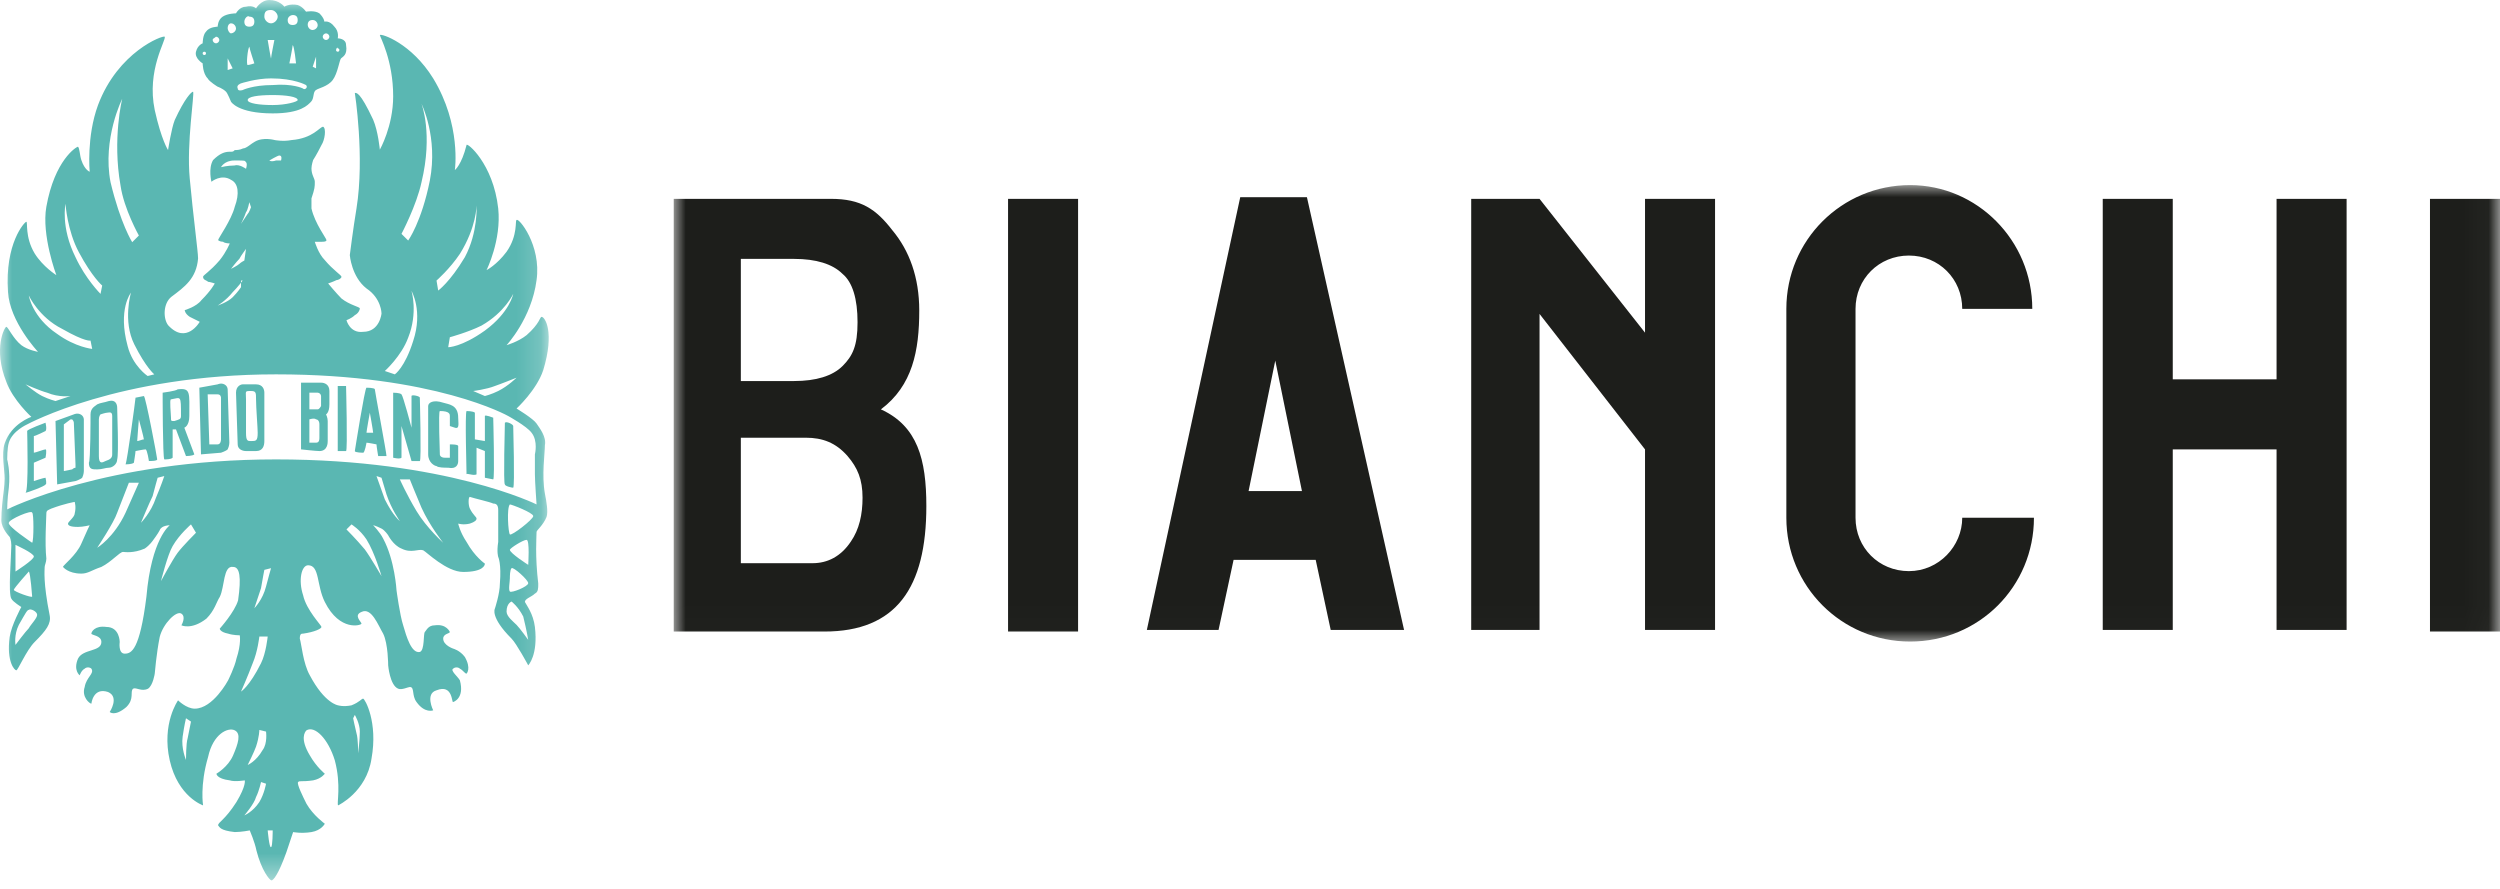 <?xml version="1.0" encoding="UTF-8"?>
<svg width="104px" height="37px" viewBox="0 0 104 37" version="1.1" xmlns="http://www.w3.org/2000/svg" xmlns:xlink="http://www.w3.org/1999/xlink">
    <title>3899B42D-75DC-4A3A-87B9-3774EB65481B</title>
    <defs>
        <polygon id="path-1" points="0 0 22.828 0 22.828 36.625 0 36.625"></polygon>
        <polygon id="path-3" points="0 0 75.973 0 75.973 18.989 0 18.989"></polygon>
    </defs>
    <g id="Desktop" stroke="none" stroke-width="1" fill="none" fill-rule="evenodd">
        <g id="ikone-export" transform="translate(-1399, -1082)">
            <g id="BRENDOVI" transform="translate(68, 980)">
                <g id="2-row" transform="translate(207, 102)">
                    <g id="Bianchi" transform="translate(1124, 0)">
                        <g id="Group-3">
                            <mask id="mask-2" fill="white">
                                <use xlink:href="#path-1"></use>
                            </mask>
                            <g id="Clip-2"></g>
                            <path d="M16.078,18.972 L15.732,18.972 C15.732,18.972 15.662,18.555 15.662,18.486 C15.662,18.486 15.315,18.416 15.246,18.416 C15.246,18.416 15.176,18.833 15.107,18.833 C15.107,18.833 14.761,18.833 14.761,18.764 C14.761,18.764 15.176,16.128 15.246,16.128 C15.246,16.128 15.593,16.128 15.593,16.197 C15.593,16.266 16.078,18.833 16.078,18.972 L16.078,18.972 Z M15.523,18.001 C15.523,17.931 15.385,17.168 15.385,17.168 C15.385,17.168 15.246,17.931 15.246,18.001 L15.523,18.001 Z M12.523,18.694 L12.523,15.919 L13.356,15.919 C13.494,15.919 13.703,15.989 13.703,16.266 L13.703,16.822 C13.703,17.168 13.564,17.238 13.564,17.238 C13.564,17.238 13.633,17.376 13.633,17.515 L13.633,18.348 C13.633,18.416 13.633,18.764 13.287,18.764 C13.148,18.764 12.523,18.694 12.523,18.694 L12.523,18.694 Z M12.87,17.029 L13.217,17.029 C13.287,17.029 13.356,16.891 13.356,16.891 L13.356,16.475 C13.356,16.405 13.287,16.336 13.217,16.336 L12.87,16.336 L12.87,17.029 Z M12.87,17.446 L12.87,18.416 L13.148,18.416 C13.287,18.416 13.287,18.278 13.287,18.209 L13.287,17.654 C13.287,17.515 13.217,17.446 13.148,17.446 C13.078,17.376 12.87,17.446 12.87,17.446 L12.87,17.446 Z M9.818,16.336 C9.818,16.058 10.026,15.989 10.095,15.989 L10.651,15.989 C10.928,15.989 10.997,16.197 10.997,16.336 L10.997,18.348 C10.997,18.555 10.928,18.764 10.651,18.764 L10.234,18.764 C10.095,18.764 9.888,18.694 9.888,18.486 C9.888,18.348 9.818,16.475 9.818,16.336 L9.818,16.336 Z M10.442,16.266 C10.165,16.266 10.234,16.266 10.234,16.613 L10.234,18.001 C10.234,18.348 10.304,18.348 10.442,18.348 C10.651,18.348 10.72,18.348 10.72,18.001 C10.72,17.792 10.651,16.96 10.651,16.613 C10.651,16.336 10.651,16.266 10.442,16.266 L10.442,16.266 Z M8.361,18.902 L8.292,16.128 L9.055,15.989 C9.055,15.989 9.194,15.919 9.332,15.989 C9.471,16.058 9.471,16.197 9.471,16.197 L9.541,18.416 C9.541,18.416 9.541,18.555 9.471,18.694 C9.402,18.764 9.194,18.833 9.194,18.833 L8.361,18.902 Z M8.639,16.405 L8.708,18.486 L9.055,18.486 C9.194,18.486 9.194,18.278 9.194,18.278 L9.194,16.544 C9.194,16.544 9.194,16.405 9.055,16.405 L8.639,16.405 Z M6.766,16.336 C6.766,16.336 7.321,16.266 7.39,16.197 C7.945,16.128 7.876,16.336 7.876,17.307 C7.876,17.723 7.668,17.792 7.668,17.792 L8.084,18.902 C8.015,18.972 7.737,18.972 7.737,18.972 L7.321,17.862 L7.182,17.862 L7.182,19.041 C7.113,19.111 6.905,19.111 6.835,19.111 C6.766,19.041 6.766,16.336 6.766,16.336 L6.766,16.336 Z M7.113,16.613 C7.043,16.613 7.113,17.238 7.113,17.376 C7.113,17.515 7.113,17.515 7.252,17.515 C7.459,17.446 7.529,17.446 7.529,17.307 C7.529,16.405 7.529,16.544 7.113,16.613 L7.113,16.613 Z M5.223,19.318 C5.292,19.179 5.638,16.613 5.638,16.544 L5.985,16.475 C6.055,16.475 6.54,19.041 6.54,19.111 C6.54,19.179 6.263,19.179 6.194,19.179 C6.194,19.179 6.124,18.694 6.055,18.694 C5.985,18.694 5.638,18.764 5.638,18.764 C5.638,18.833 5.57,19.249 5.57,19.249 C5.5,19.318 5.223,19.318 5.223,19.318 L5.223,19.318 Z M5.708,18.348 C5.777,18.348 5.916,18.278 5.985,18.278 C5.985,18.209 5.777,17.446 5.777,17.446 C5.777,17.446 5.708,18.278 5.708,18.348 L5.708,18.348 Z M3.766,17.238 C3.766,16.96 3.974,16.891 4.043,16.822 C4.182,16.752 4.321,16.752 4.529,16.683 C4.807,16.613 4.875,16.822 4.875,16.96 C4.875,17.099 4.945,18.902 4.875,19.111 C4.875,19.318 4.668,19.457 4.529,19.457 C4.39,19.457 4.251,19.527 4.043,19.527 C3.835,19.527 3.697,19.527 3.697,19.249 C3.766,19.179 3.766,17.376 3.766,17.238 L3.766,17.238 Z M4.182,17.238 C4.182,17.238 4.113,17.307 4.113,17.446 L4.113,18.972 C4.113,19.318 4.251,19.249 4.39,19.179 C4.598,19.111 4.668,19.041 4.668,18.902 L4.668,17.307 C4.668,17.099 4.529,17.168 4.46,17.168 C4.39,17.168 4.182,17.238 4.182,17.238 L4.182,17.238 Z M21.003,17.585 C21.073,17.515 21.35,17.654 21.35,17.723 C21.35,17.792 21.42,20.221 21.35,20.289 C21.281,20.289 21.003,20.221 21.003,20.151 C20.934,20.151 21.003,17.654 21.003,17.585 L21.003,17.585 Z M19.408,19.735 C19.408,19.596 19.338,17.168 19.408,17.099 C19.408,17.099 19.685,17.099 19.755,17.168 L19.755,18.278 L20.171,18.348 L20.171,17.307 C20.171,17.238 20.518,17.376 20.518,17.376 C20.518,17.376 20.587,19.943 20.518,19.943 L20.171,19.874 L20.171,18.764 L19.824,18.625 L19.824,19.735 C19.685,19.804 19.408,19.665 19.408,19.735 L19.408,19.735 Z M18.437,16.752 C18.645,16.822 19.061,16.822 19.061,17.376 C19.061,17.585 19.131,17.862 18.922,17.792 L18.714,17.723 L18.714,17.307 C18.714,17.238 18.714,17.099 18.298,17.099 C18.229,17.099 18.298,18.833 18.298,18.902 C18.298,18.972 18.368,19.041 18.506,19.041 L18.714,19.041 L18.714,18.486 C18.784,18.486 19.061,18.486 19.061,18.555 L19.061,19.179 C19.061,19.318 18.992,19.527 18.645,19.457 C18.506,19.457 18.229,19.457 18.159,19.388 C18.09,19.388 17.812,19.249 17.812,18.902 L17.812,16.891 C17.812,16.752 18.021,16.613 18.437,16.752 L18.437,16.752 Z M16.356,19.041 L16.356,16.336 C16.356,16.336 16.634,16.336 16.702,16.405 C16.772,16.475 17.119,17.792 17.119,17.792 L17.119,16.475 C17.119,16.405 17.465,16.475 17.465,16.544 C17.465,16.544 17.535,19.179 17.465,19.179 L17.119,19.179 L16.702,17.723 L16.702,19.041 C16.634,19.111 16.356,19.041 16.356,19.041 L16.356,19.041 Z M14.05,16.058 L14.396,16.058 C14.396,16.058 14.466,18.764 14.396,18.764 L14.05,18.764 L14.05,16.058 Z M2.378,20.151 L2.309,17.515 L3.072,17.238 C3.072,17.238 3.211,17.168 3.35,17.238 C3.488,17.307 3.488,17.446 3.488,17.446 L3.488,19.596 C3.488,19.596 3.488,19.735 3.419,19.874 C3.35,19.943 3.141,20.012 3.141,20.012 L2.378,20.151 Z M2.656,17.654 L2.656,19.596 L3.002,19.527 C3.002,19.527 3.072,19.457 3.141,19.457 L3.141,19.318 L3.072,17.585 C3.072,17.585 3.072,17.515 3.002,17.446 L2.934,17.446 L2.656,17.654 Z M1.13,17.931 C1.13,17.862 1.893,17.585 1.893,17.585 C1.893,17.585 1.962,17.862 1.893,17.931 C1.893,17.931 1.477,18.139 1.408,18.139 L1.408,18.833 C1.477,18.833 1.824,18.694 1.893,18.694 C1.962,18.694 1.893,19.041 1.893,19.041 L1.408,19.249 L1.408,20.012 C1.408,20.012 1.824,19.874 1.893,19.874 C1.893,19.874 1.962,20.151 1.893,20.151 C1.893,20.221 1.13,20.498 1.061,20.498 C1.199,20.428 1.13,18.001 1.13,17.931 L1.13,17.931 Z M15.801,1.456 C15.871,1.388 17.119,1.803 18.021,3.261 C19.2,5.202 18.922,7.075 18.922,7.075 C18.922,7.075 19.2,6.867 19.408,6.035 C19.408,5.896 20.518,6.798 20.726,8.671 C20.864,9.989 20.24,11.237 20.24,11.237 C20.24,11.237 20.657,11.029 21.073,10.474 C21.558,9.781 21.42,9.157 21.489,9.157 C21.558,9.018 22.53,10.197 22.321,11.653 C22.113,13.249 21.073,14.359 21.073,14.359 C21.073,14.359 21.558,14.22 21.905,13.943 C22.46,13.457 22.46,13.18 22.53,13.18 C22.668,13.18 23.084,13.804 22.599,15.399 C22.321,16.232 21.489,16.995 21.489,16.995 C21.489,16.995 22.183,17.411 22.321,17.619 C22.46,17.827 22.737,18.174 22.668,18.521 C22.668,18.868 22.53,19.769 22.668,20.532 C22.737,20.879 22.807,21.295 22.737,21.504 C22.599,21.851 22.321,22.058 22.321,22.128 C22.321,22.336 22.252,23.099 22.391,24.278 C22.391,24.486 22.391,24.625 22.252,24.694 C22.113,24.833 21.836,24.903 21.836,25.041 C21.905,25.18 22.183,25.527 22.252,26.081 C22.391,27.261 21.974,27.677 21.974,27.677 C21.974,27.677 21.489,26.776 21.281,26.567 C20.379,25.666 20.587,25.319 20.587,25.319 C20.587,25.319 20.795,24.694 20.795,24.278 C20.864,23.446 20.726,23.168 20.726,23.168 C20.726,23.168 20.657,22.96 20.726,22.544 L20.726,21.226 C20.726,21.018 20.657,20.948 20.518,20.948 C20.379,20.879 19.755,20.741 19.547,20.671 C19.477,20.671 19.477,21.018 19.547,21.157 C19.685,21.434 19.824,21.504 19.824,21.573 C19.824,21.642 19.755,21.712 19.547,21.781 C19.269,21.851 19.061,21.781 19.061,21.781 C19.061,21.781 19.131,22.128 19.408,22.544 C19.755,23.168 20.171,23.446 20.171,23.446 C20.171,23.515 20.101,23.793 19.269,23.793 C18.575,23.793 17.743,22.96 17.604,22.891 C17.396,22.821 17.119,23.03 16.702,22.821 C16.356,22.683 16.148,22.267 16.148,22.267 C16.148,22.267 16.009,22.058 15.871,21.989 C15.593,21.851 15.523,21.851 15.523,21.851 C15.523,21.851 15.801,22.128 15.939,22.405 C16.425,23.307 16.495,24.556 16.495,24.556 C16.495,24.556 16.634,25.596 16.772,26.013 C16.911,26.498 17.119,27.192 17.465,27.122 C17.674,27.053 17.604,26.359 17.674,26.29 C17.743,26.22 17.812,26.013 18.09,26.013 C18.575,25.943 18.714,26.29 18.714,26.29 C18.714,26.359 18.437,26.359 18.437,26.567 C18.437,26.844 18.853,26.983 18.853,26.983 C18.853,26.983 19.131,27.053 19.338,27.33 C19.616,27.816 19.408,28.024 19.408,28.024 C19.338,28.024 19.269,27.886 19.131,27.816 C19.061,27.747 18.922,27.747 18.853,27.816 C18.714,27.886 19.061,28.163 19.131,28.302 C19.338,29.064 18.853,29.203 18.853,29.203 C18.784,29.273 18.853,28.44 18.159,28.717 C17.674,28.856 18.021,29.55 18.021,29.55 C18.021,29.55 17.674,29.689 17.327,29.203 C17.119,28.926 17.258,28.579 17.049,28.579 C16.98,28.579 16.702,28.717 16.564,28.649 C16.217,28.51 16.148,27.677 16.148,27.677 C16.148,27.677 16.148,26.776 15.939,26.359 C15.732,26.013 15.454,25.25 15.038,25.457 C14.691,25.596 15.038,25.874 15.038,25.943 C15.038,26.013 14.136,26.29 13.512,25.041 C13.165,24.348 13.303,23.515 12.818,23.515 C12.54,23.515 12.402,24.14 12.61,24.764 C12.749,25.388 13.373,26.013 13.373,26.081 C13.373,26.151 13.096,26.29 12.61,26.359 C12.54,26.359 12.472,26.359 12.472,26.567 C12.54,26.776 12.61,27.608 12.888,28.093 C13.512,29.273 14.066,29.342 14.066,29.342 C14.066,29.342 14.275,29.412 14.622,29.342 C14.969,29.203 15.038,29.064 15.107,29.064 C15.176,29.064 15.732,30.036 15.454,31.562 C15.246,32.949 14.066,33.504 14.066,33.504 C13.998,33.435 14.205,32.672 13.928,31.631 C13.65,30.729 13.096,30.175 12.749,30.382 C12.679,30.452 12.472,30.729 12.888,31.423 C13.165,31.909 13.512,32.186 13.512,32.186 C13.512,32.186 13.373,32.394 13.026,32.463 C12.54,32.533 12.472,32.463 12.402,32.533 C12.333,32.602 12.61,33.157 12.749,33.435 C13.026,33.92 13.512,34.267 13.512,34.267 C13.512,34.267 13.373,34.545 12.957,34.614 C12.54,34.683 12.194,34.614 12.194,34.614 C12.194,34.614 12.055,35.03 11.916,35.446 C11.569,36.417 11.362,36.625 11.292,36.625 C11.223,36.625 10.876,36.209 10.667,35.377 C10.599,35.03 10.39,34.545 10.39,34.545 C10.39,34.545 10.043,34.614 9.766,34.614 C9.142,34.545 9.142,34.406 9.073,34.336 C9.073,34.198 9.35,34.128 9.836,33.365 C10.252,32.672 10.182,32.463 10.182,32.463 C10.182,32.463 9.766,32.533 9.558,32.463 C9.003,32.394 9.003,32.186 9.003,32.186 C9.003,32.186 9.489,31.909 9.697,31.423 C9.905,30.937 10.043,30.521 9.766,30.382 C9.489,30.244 8.864,30.521 8.656,31.492 C8.309,32.672 8.448,33.504 8.448,33.504 C8.448,33.504 7.407,33.157 7.061,31.631 C6.714,30.105 7.407,29.134 7.407,29.134 C7.407,29.134 7.754,29.48 8.101,29.48 C8.864,29.48 9.489,28.302 9.489,28.302 C9.489,28.302 9.766,27.747 9.836,27.4 C10.043,26.776 9.974,26.429 9.974,26.429 C9.974,26.429 9.697,26.429 9.489,26.359 C9.142,26.29 9.142,26.151 9.142,26.151 C9.142,26.151 9.766,25.457 9.905,24.972 C10.043,24.001 9.974,23.584 9.697,23.584 C9.28,23.515 9.35,24.417 9.142,24.833 C9.003,25.041 8.934,25.388 8.587,25.735 C7.963,26.22 7.546,26.013 7.546,26.013 C7.546,26.013 7.754,25.666 7.546,25.527 C7.338,25.388 6.783,25.943 6.644,26.498 C6.506,27.192 6.437,28.024 6.437,28.024 C6.437,28.024 6.367,28.51 6.159,28.649 C5.881,28.787 5.673,28.579 5.535,28.649 C5.396,28.787 5.604,29.064 5.257,29.412 C4.771,29.827 4.564,29.619 4.564,29.619 C4.564,29.619 4.98,28.995 4.494,28.787 C3.87,28.579 3.801,29.273 3.801,29.273 C3.731,29.273 3.384,28.995 3.523,28.579 C3.592,28.163 3.939,28.024 3.801,27.816 C3.731,27.747 3.592,27.747 3.523,27.816 C3.384,27.886 3.315,28.093 3.315,28.093 C3.315,28.093 3.038,27.886 3.245,27.4 C3.454,26.983 4.217,27.122 4.217,26.706 C4.217,26.429 3.801,26.429 3.801,26.359 C3.801,26.29 3.939,26.013 4.425,26.081 C4.98,26.081 4.98,26.706 4.98,26.706 C4.98,26.706 4.91,27.192 5.188,27.192 C5.465,27.192 5.812,27.053 6.09,24.833 C6.298,22.405 7.061,21.851 7.061,21.851 C7.061,21.851 6.714,21.851 6.644,22.058 C6.575,22.197 6.367,22.475 6.367,22.475 C6.367,22.475 6.228,22.683 6.02,22.821 C5.535,23.03 5.188,22.96 5.118,22.96 C4.98,22.96 4.633,23.377 4.217,23.584 C3.801,23.723 3.662,23.862 3.384,23.862 C2.829,23.862 2.621,23.584 2.621,23.584 C2.621,23.515 3.177,23.099 3.384,22.614 C3.592,22.128 3.731,21.851 3.731,21.851 C3.731,21.851 3.454,21.92 3.245,21.92 C2.899,21.92 2.829,21.851 2.829,21.781 C2.829,21.712 3.107,21.504 3.107,21.365 C3.177,21.087 3.107,20.879 3.107,20.879 C3.107,20.879 2.691,20.948 2.135,21.157 C1.997,21.226 1.928,21.226 1.928,21.365 C1.928,21.504 1.858,22.614 1.928,23.238 C1.928,23.377 1.858,23.515 1.858,23.584 C1.858,23.723 1.789,24.209 2.066,25.596 C2.135,25.943 1.928,26.22 1.442,26.706 C1.095,27.053 0.748,27.886 0.679,27.886 C0.609,27.886 0.263,27.539 0.402,26.498 C0.471,26.013 0.887,25.25 0.887,25.25 C0.887,25.25 0.541,25.041 0.471,24.903 C0.332,24.694 0.471,23.099 0.471,22.683 C0.471,22.475 0.402,22.336 0.402,22.336 C0.402,22.336 0.055,21.989 0.055,21.642 C0.055,21.226 0.124,20.671 0.124,20.671 C0.124,20.671 0.193,20.185 0.193,19.908 C0.193,19.561 0.055,18.868 0.193,18.452 C0.471,17.619 1.304,17.342 1.304,17.342 C1.304,17.342 0.541,16.648 0.263,15.885 C-0.292,14.497 0.193,13.596 0.263,13.596 C0.332,13.596 0.541,14.082 0.887,14.359 C1.165,14.567 1.581,14.636 1.581,14.636 C1.581,14.636 0.402,13.387 0.332,12.139 C0.193,10.127 1.026,9.226 1.095,9.226 C1.165,9.226 1.026,9.85 1.442,10.544 C1.789,11.099 2.344,11.446 2.344,11.446 C2.344,11.446 1.719,9.781 1.928,8.601 C2.274,6.659 3.177,6.104 3.245,6.104 C3.315,6.174 3.315,6.451 3.384,6.659 C3.523,7.075 3.731,7.145 3.731,7.145 C3.731,7.145 3.592,5.688 4.078,4.37 C4.91,2.151 6.783,1.456 6.853,1.526 C6.922,1.665 6.09,2.913 6.437,4.578 C6.714,5.827 6.991,6.243 6.991,6.243 C6.991,6.243 7.13,5.341 7.269,4.994 C7.685,4.092 7.963,3.815 8.032,3.815 C8.101,3.885 7.754,5.965 7.893,7.422 C8.032,8.948 8.24,10.474 8.24,10.752 C8.17,11.584 7.685,11.931 7.13,12.347 C6.783,12.624 6.783,13.249 6.991,13.526 C7.754,14.359 8.309,13.387 8.309,13.387 C8.309,13.387 8.032,13.249 7.893,13.18 C7.685,13.041 7.685,12.902 7.685,12.902 C7.685,12.902 8.17,12.763 8.379,12.486 C8.795,12.07 8.934,11.792 8.934,11.792 C8.934,11.792 8.726,11.723 8.656,11.723 C8.587,11.653 8.448,11.653 8.448,11.514 C8.448,11.446 8.726,11.307 9.142,10.821 C9.419,10.474 9.558,10.127 9.558,10.127 C9.558,10.127 9.35,10.127 9.28,10.058 C9.142,10.058 9.073,9.989 9.073,9.989 C9.073,9.92 9.627,9.157 9.766,8.601 C9.974,8.047 9.905,7.63 9.627,7.491 C9.211,7.214 8.795,7.561 8.795,7.561 C8.795,7.561 8.656,7.006 8.864,6.659 C9.142,6.382 9.35,6.312 9.558,6.312 C9.697,6.312 9.697,6.312 9.766,6.243 C9.836,6.243 9.974,6.243 10.113,6.174 C10.252,6.174 10.46,5.965 10.599,5.896 C10.945,5.688 11.431,5.827 11.431,5.827 C11.431,5.827 11.778,5.896 12.125,5.827 C13.026,5.757 13.303,5.272 13.442,5.272 C13.581,5.341 13.512,5.827 13.373,6.035 C13.165,6.451 13.026,6.659 13.026,6.659 C13.026,6.659 12.957,6.867 12.957,7.006 C12.957,7.284 13.096,7.422 13.096,7.561 C13.096,7.769 13.096,7.838 12.957,8.254 L12.957,8.671 C13.096,9.295 13.581,9.92 13.581,9.989 C13.581,10.058 13.442,10.058 13.373,10.058 L13.096,10.058 C13.096,10.058 13.235,10.544 13.512,10.821 C13.859,11.237 14.205,11.446 14.205,11.514 C14.205,11.584 14.066,11.653 13.998,11.653 C13.859,11.723 13.65,11.792 13.65,11.792 C13.65,11.792 13.998,12.209 14.205,12.417 C14.552,12.694 14.969,12.763 14.969,12.833 C14.969,12.902 14.899,13.041 14.761,13.11 C14.622,13.249 14.413,13.319 14.413,13.319 C14.413,13.319 14.552,13.873 15.107,13.804 C15.801,13.804 15.871,13.041 15.871,13.041 C15.871,13.041 15.871,12.417 15.246,12 C14.622,11.514 14.552,10.613 14.552,10.613 C14.552,10.613 14.691,9.503 14.83,8.671 C15.176,6.521 14.761,3.867 14.761,3.867 C14.83,3.867 14.969,3.798 15.523,4.977 C15.732,5.463 15.801,6.226 15.801,6.226 C15.801,6.226 16.356,5.254 16.356,4.006 C16.356,2.497 15.801,1.526 15.801,1.456 L15.801,1.456 Z M16.98,10.006 C16.98,10.006 17.535,9.243 17.882,7.509 C18.229,5.706 17.535,4.318 17.535,4.318 C17.535,4.318 18.021,5.567 17.535,7.578 C17.327,8.549 16.702,9.729 16.702,9.729 L16.98,10.006 Z M18.159,11.671 L18.229,12.087 C18.229,12.087 18.714,11.741 19.338,10.699 C19.894,9.659 19.824,8.549 19.824,8.549 C19.824,8.549 19.824,9.451 19.131,10.561 C18.714,11.185 18.159,11.671 18.159,11.671 L18.159,11.671 Z M18.714,14.029 L18.645,14.445 C18.645,14.445 19.2,14.445 20.171,13.752 C21.211,12.989 21.35,12.226 21.35,12.226 C21.35,12.226 21.003,12.989 20.032,13.544 C19.477,13.821 18.714,14.029 18.714,14.029 L18.714,14.029 Z M16.425,15.573 C16.425,15.573 16.841,15.295 17.188,14.186 C17.604,12.937 17.119,12.104 17.119,12.104 C17.119,12.104 17.396,13.006 16.98,14.047 C16.702,14.81 16.009,15.434 16.009,15.434 L16.425,15.573 Z M19.685,16.266 L20.171,16.475 C20.171,16.475 20.448,16.405 20.726,16.266 C21.142,16.058 21.489,15.712 21.489,15.712 C21.489,15.712 20.795,15.989 20.587,16.058 C20.24,16.197 19.685,16.266 19.685,16.266 L19.685,16.266 Z M5.5,10.075 L5.777,9.798 C5.777,9.798 5.153,8.688 5.014,7.717 C4.668,5.775 5.084,4.11 5.084,4.11 C5.084,4.11 4.251,5.775 4.598,7.578 C5.014,9.312 5.5,10.075 5.5,10.075 L5.5,10.075 Z M4.251,11.879 C4.251,11.879 3.835,11.532 3.28,10.492 C2.795,9.59 2.725,8.48 2.725,8.48 C2.725,8.48 2.517,9.451 3.141,10.699 C3.558,11.602 4.182,12.226 4.182,12.226 L4.251,11.879 Z M3.766,14.168 C3.766,14.168 3.558,14.237 2.587,13.682 C1.615,13.197 1.199,12.295 1.199,12.295 C1.199,12.295 1.338,13.197 2.378,13.891 C3.141,14.445 3.835,14.515 3.835,14.515 L3.766,14.168 Z M2.934,16.475 C2.934,16.475 2.448,16.544 1.962,16.336 C1.685,16.266 1.061,15.989 1.061,15.989 C1.061,15.989 1.477,16.336 1.754,16.475 C2.032,16.613 2.309,16.683 2.309,16.683 L2.934,16.475 Z M6.419,15.573 C6.419,15.573 6.072,15.295 5.586,14.324 C5.101,13.353 5.448,12.174 5.448,12.174 C5.448,12.174 4.893,12.867 5.309,14.393 C5.517,15.226 6.142,15.642 6.142,15.642 L6.419,15.573 Z M11.205,6.676 C11.205,6.676 11.275,6.746 11.483,6.676 L11.691,6.676 C11.691,6.676 11.76,6.469 11.621,6.469 C11.552,6.469 11.205,6.676 11.205,6.676 L11.205,6.676 Z M10.234,7.023 C10.234,7.023 10.304,6.815 10.234,6.746 C10.165,6.676 10.234,6.676 9.749,6.676 C9.332,6.676 9.194,6.954 9.194,6.954 C9.194,6.954 9.471,6.885 9.749,6.885 C9.957,6.815 10.234,7.023 10.234,7.023 L10.234,7.023 Z M10.373,8.411 C10.373,8.411 10.304,8.758 10.234,8.827 C10.165,9.035 10.026,9.312 10.026,9.312 L10.304,8.896 C10.373,8.827 10.442,8.619 10.442,8.619 L10.373,8.411 Z M10.234,10.353 C10.234,10.353 10.026,10.631 9.957,10.769 C9.818,10.908 9.61,11.185 9.61,11.185 C9.61,11.185 9.888,11.046 9.957,10.977 C10.026,10.908 10.165,10.838 10.165,10.838 L10.234,10.353 Z M10.095,11.671 C10.095,11.671 9.888,11.948 9.679,12.156 C9.402,12.504 9.055,12.711 9.055,12.711 C9.055,12.711 9.471,12.572 9.679,12.365 C9.888,12.156 10.026,11.948 10.026,11.948 L10.026,11.671 L10.095,11.671 Z M5.361,20.082 L4.875,21.33 C4.737,21.747 4.043,22.787 4.043,22.787 C4.043,22.787 4.737,22.371 5.223,21.33 C5.5,20.706 5.777,20.082 5.777,20.082 L5.361,20.082 Z M6.558,19.874 C6.558,19.874 6.419,20.359 6.35,20.637 C6.211,20.914 5.864,21.747 5.864,21.747 C5.864,21.747 6.28,21.33 6.488,20.706 C6.696,20.221 6.835,19.804 6.835,19.804 L6.558,19.874 Z M7.945,21.815 C7.945,21.815 7.459,22.232 7.182,22.717 C6.974,23.064 6.696,24.174 6.696,24.174 C6.696,24.174 7.182,23.272 7.39,22.995 C7.598,22.717 8.153,22.162 8.153,22.162 L7.945,21.815 Z M16.634,19.943 C16.634,19.943 16.911,20.567 17.327,21.261 C17.743,21.954 18.437,22.579 18.437,22.579 C18.437,22.579 17.882,21.885 17.535,21.122 C17.327,20.637 17.049,19.943 17.049,19.943 L16.634,19.943 Z M15.662,19.804 C15.662,19.804 15.939,20.567 16.009,20.775 C16.356,21.469 16.634,21.677 16.634,21.677 C16.634,21.677 16.286,21.191 16.078,20.567 L15.871,19.874 L15.662,19.804 Z M14.413,22.024 C14.413,22.024 14.83,22.44 15.176,22.856 C15.385,23.134 15.871,23.966 15.871,23.966 C15.871,23.966 15.593,22.995 15.246,22.44 C14.969,22.024 14.622,21.815 14.622,21.815 L14.413,22.024 Z M10.997,23.706 C10.997,23.706 10.928,24.053 10.858,24.469 C10.72,24.885 10.581,25.302 10.581,25.302 C10.581,25.302 10.928,24.955 11.067,24.399 C11.136,24.122 11.275,23.636 11.275,23.636 L10.997,23.706 Z M10.789,26.481 C10.789,26.481 10.72,27.105 10.512,27.591 C10.304,28.145 10.026,28.77 10.026,28.77 C10.026,28.77 10.373,28.562 10.858,27.591 C11.067,27.174 11.136,26.481 11.136,26.481 L10.789,26.481 Z M10.789,30.365 C10.789,30.365 10.789,30.643 10.651,31.059 C10.581,31.267 10.304,31.822 10.304,31.822 C10.304,31.822 10.651,31.683 10.928,31.198 C11.136,30.92 11.067,30.434 11.067,30.434 L10.789,30.365 Z M10.858,32.533 C10.858,32.533 10.789,32.879 10.651,33.157 C10.581,33.435 10.165,33.92 10.165,33.92 C10.165,33.92 10.512,33.782 10.789,33.365 C10.997,33.018 11.067,32.602 11.067,32.602 L10.858,32.533 Z M11.136,34.545 C11.136,34.545 11.205,35.308 11.275,35.238 C11.344,35.238 11.344,34.545 11.344,34.545 L11.136,34.545 Z M7.737,29.88 C7.737,29.88 7.668,30.157 7.598,30.643 C7.529,31.128 7.737,31.614 7.737,31.614 C7.737,31.614 7.737,30.92 7.806,30.712 C7.876,30.365 7.945,30.018 7.945,30.018 L7.737,29.88 Z M14.691,29.88 C14.691,29.88 14.761,30.227 14.83,30.504 C14.899,30.712 14.899,31.336 14.899,31.336 C14.899,31.336 14.969,30.781 14.969,30.434 C14.969,30.088 14.761,29.741 14.761,29.741 L14.691,29.88 Z M21.211,22.232 C21.281,22.301 22.183,21.608 22.183,21.469 C22.183,21.33 21.281,20.984 21.211,20.984 C21.073,21.122 21.142,22.162 21.211,22.232 L21.211,22.232 Z M21.211,22.873 C21.211,23.012 21.974,23.498 21.974,23.498 C21.974,23.498 22.044,22.457 21.905,22.457 C21.767,22.457 21.211,22.804 21.211,22.873 L21.211,22.873 Z M21.281,23.636 C21.211,23.706 21.211,23.983 21.211,24.053 C21.211,24.192 21.142,24.538 21.211,24.608 C21.281,24.677 21.974,24.399 21.974,24.261 C21.974,24.122 21.35,23.567 21.281,23.636 L21.281,23.636 Z M21.281,25.024 C21.281,25.024 21.073,25.093 21.073,25.44 C21.073,25.648 21.35,25.856 21.489,25.995 C21.628,26.134 21.974,26.619 21.974,26.619 C21.974,26.619 21.905,26.203 21.767,25.648 C21.558,25.232 21.281,25.024 21.281,25.024 L21.281,25.024 Z M0.367,21.747 C0.298,21.885 1.338,22.579 1.338,22.579 C1.408,22.51 1.408,21.33 1.338,21.33 C1.338,21.191 0.367,21.608 0.367,21.747 L0.367,21.747 Z M0.644,22.666 L0.644,23.775 C0.644,23.775 1.408,23.29 1.408,23.151 C1.408,23.012 0.644,22.666 0.644,22.666 L0.644,22.666 Z M0.575,24.538 C0.575,24.608 1.338,24.885 1.338,24.816 C1.338,24.816 1.269,23.845 1.199,23.775 C1.199,23.775 0.575,24.469 0.575,24.538 L0.575,24.538 Z M0.644,26.828 C0.644,26.828 1.061,26.272 1.199,26.134 C1.269,25.995 1.546,25.718 1.546,25.579 C1.546,25.44 1.269,25.302 1.199,25.371 C1.13,25.371 1.061,25.509 0.783,25.995 C0.575,26.411 0.644,26.828 0.644,26.828 L0.644,26.828 Z M1.13,17.654 C1.13,17.654 0.505,17.931 0.367,18.416 C0.298,18.625 0.298,19.111 0.298,19.111 C0.298,19.111 0.436,19.596 0.367,20.289 C0.298,20.775 0.298,21.191 0.298,21.191 C0.298,21.191 4.407,19.111 11.483,19.111 C18.558,19.111 22.321,20.984 22.321,20.984 C22.321,20.984 22.252,20.012 22.252,19.735 L22.252,18.902 C22.252,18.902 22.391,18.348 22.113,18.001 C21.905,17.723 21.142,17.307 21.142,17.307 C21.142,17.307 18.09,15.573 11.483,15.573 C4.945,15.573 1.13,17.654 1.13,17.654 L1.13,17.654 Z M10.304,4.162 C10.304,4.301 10.789,4.37 11.344,4.37 C11.899,4.37 12.384,4.231 12.384,4.162 C12.384,4.023 11.899,3.954 11.344,3.954 C10.72,3.954 10.304,4.023 10.304,4.162 L10.304,4.162 Z M10.026,3.468 C10.026,3.468 9.818,3.538 9.888,3.676 C9.888,3.815 10.095,3.746 10.095,3.746 C10.095,3.746 10.512,3.538 11.344,3.538 C12.177,3.468 12.593,3.676 12.593,3.676 C12.593,3.676 12.662,3.746 12.731,3.676 C12.801,3.607 12.731,3.538 12.731,3.538 C12.731,3.538 12.246,3.261 11.275,3.261 C10.651,3.261 10.026,3.468 10.026,3.468 L10.026,3.468 Z M13.148,2.844 L13.148,2.358 L13.009,2.775 L13.148,2.844 Z M12.038,2.636 L12.315,2.636 C12.315,2.636 12.246,1.942 12.177,1.873 C12.177,1.942 12.038,2.636 12.038,2.636 L12.038,2.636 Z M11.136,1.665 C11.136,1.665 11.275,2.497 11.275,2.428 C11.275,2.358 11.414,1.665 11.414,1.665 L11.136,1.665 Z M10.304,2.705 C10.373,2.705 10.581,2.636 10.581,2.636 C10.581,2.636 10.373,2.012 10.373,1.942 C10.304,2.012 10.234,2.705 10.304,2.705 L10.304,2.705 Z M9.471,2.913 L9.679,2.844 L9.471,2.428 L9.471,2.913 Z M11.968,0.832 C11.968,0.971 12.038,1.04 12.177,1.04 C12.315,1.04 12.384,0.971 12.384,0.832 C12.384,0.693 12.315,0.625 12.177,0.625 C12.107,0.625 11.968,0.693 11.968,0.832 L11.968,0.832 Z M12.801,1.04 C12.801,1.11 12.87,1.249 13.009,1.249 C13.078,1.249 13.217,1.179 13.217,1.04 C13.217,0.971 13.148,0.832 13.009,0.832 C12.87,0.832 12.801,0.902 12.801,1.04 L12.801,1.04 Z M13.425,1.526 C13.425,1.595 13.494,1.665 13.564,1.665 C13.633,1.665 13.703,1.595 13.703,1.526 C13.703,1.456 13.633,1.388 13.564,1.388 C13.494,1.388 13.425,1.456 13.425,1.526 L13.425,1.526 Z M13.98,2.081 C13.98,2.151 14.05,2.151 14.05,2.151 C14.118,2.151 14.118,2.081 14.118,2.081 C14.118,2.012 14.05,2.012 14.05,2.012 C14.05,1.942 13.98,2.012 13.98,2.081 L13.98,2.081 Z M10.997,0.693 C10.997,0.832 11.136,0.971 11.275,0.971 C11.414,0.971 11.552,0.832 11.552,0.693 C11.552,0.555 11.414,0.416 11.275,0.416 C11.067,0.416 10.997,0.486 10.997,0.693 L10.997,0.693 Z M10.165,0.902 C10.165,1.04 10.234,1.11 10.373,1.11 C10.512,1.11 10.581,1.04 10.581,0.902 C10.581,0.763 10.512,0.693 10.373,0.693 C10.304,0.625 10.165,0.763 10.165,0.902 L10.165,0.902 Z M9.471,1.179 C9.471,1.249 9.541,1.388 9.61,1.388 C9.679,1.388 9.818,1.318 9.818,1.179 C9.818,1.11 9.749,0.971 9.61,0.971 C9.541,0.971 9.471,1.04 9.471,1.179 L9.471,1.179 Z M8.847,1.665 C8.847,1.734 8.916,1.803 8.985,1.803 C9.055,1.803 9.124,1.734 9.124,1.665 C9.124,1.595 9.055,1.526 8.985,1.526 C8.916,1.595 8.847,1.595 8.847,1.665 L8.847,1.665 Z M8.431,2.219 C8.431,2.289 8.5,2.289 8.5,2.289 C8.569,2.289 8.569,2.219 8.569,2.219 C8.569,2.151 8.5,2.151 8.5,2.151 C8.5,2.151 8.431,2.151 8.431,2.219 L8.431,2.219 Z M8.431,2.636 C8.431,2.636 8.084,2.428 8.153,2.151 C8.222,1.873 8.431,1.803 8.431,1.803 C8.431,1.803 8.431,1.456 8.569,1.318 C8.708,1.11 9.055,1.11 9.055,1.11 C9.055,1.11 9.055,0.832 9.263,0.693 C9.471,0.555 9.818,0.555 9.818,0.555 C9.818,0.555 9.957,0.278 10.234,0.278 C10.512,0.208 10.651,0.347 10.651,0.347 C10.651,0.347 10.858,-0 11.205,-0 C11.621,-0 11.83,0.278 11.83,0.278 C11.83,0.278 12.038,0.139 12.384,0.208 C12.593,0.278 12.731,0.486 12.731,0.486 C12.731,0.486 13.078,0.416 13.287,0.555 C13.494,0.763 13.494,0.902 13.494,0.902 C13.494,0.902 13.703,0.832 13.911,1.11 C14.118,1.318 14.05,1.595 14.05,1.595 C14.05,1.595 14.396,1.595 14.396,1.873 C14.466,2.289 14.257,2.358 14.188,2.428 C14.118,2.497 14.05,3.052 13.841,3.329 C13.633,3.607 13.217,3.676 13.148,3.746 C13.009,3.815 13.078,4.092 12.94,4.231 C12.801,4.37 12.523,4.717 11.344,4.717 C9.888,4.717 9.61,4.231 9.61,4.231 C9.61,4.231 9.471,3.885 9.402,3.815 C9.263,3.676 9.055,3.607 9.055,3.607 C9.055,3.607 8.708,3.399 8.639,3.261 C8.431,3.052 8.431,2.636 8.431,2.636 L8.431,2.636 Z" id="Fill-1" fill="#5AB7B2" mask="url(#mask-2)"></path>
                        </g>
                        <g id="Group-6" transform="translate(28.027, 7.7)">
                            <mask id="mask-4" fill="white">
                                <use xlink:href="#path-3"></use>
                            </mask>
                            <g id="Clip-5"></g>
                            <path d="M10.509,13.353 C10.509,16.752 9.26,18.573 6.26,18.573 L0,18.573 L0,0.572 L6.538,0.572 C7.786,0.572 8.411,0.988 9.104,1.89 C9.798,2.723 10.214,3.833 10.214,5.22 C10.214,6.885 9.937,8.342 8.618,9.33 C10.144,10.024 10.509,11.411 10.509,13.353 L10.509,13.353 Z M7.855,13.006 C7.855,12.243 7.647,11.758 7.231,11.272 C6.745,10.717 6.191,10.509 5.497,10.509 L2.792,10.509 L2.792,15.729 L5.775,15.729 C6.399,15.729 6.954,15.451 7.37,14.827 C7.717,14.324 7.855,13.7 7.855,13.006 L7.855,13.006 Z M7.647,5.706 C7.647,4.734 7.439,4.041 7.023,3.694 C6.607,3.278 5.914,3.07 5.011,3.07 L2.792,3.07 L2.792,8.151 L5.011,8.151 C5.914,8.151 6.607,7.942 7.023,7.527 C7.439,7.11 7.647,6.694 7.647,5.706 L7.647,5.706 Z M73.06,18.572 L75.973,18.572 L75.973,0.572 L73.06,0.572 L73.06,18.572 Z M13.908,18.572 L16.821,18.572 L16.821,0.572 L13.908,0.572 L13.908,18.572 Z M26.134,12.729 L25.024,7.301 L23.914,12.729 L26.134,12.729 Z M30.382,18.504 L27.33,18.504 L26.706,15.59 L23.29,15.59 L22.665,18.504 L19.682,18.504 L23.567,0.503 L26.341,0.503 L30.382,18.504 Z M43.319,18.504 L40.406,18.504 L40.406,10.995 L36.018,5.359 L36.018,18.504 L33.175,18.504 L33.175,0.572 L36.018,0.572 L40.406,6.139 L40.406,0.572 L43.319,0.572 L43.319,18.504 Z M69.592,18.504 L66.678,18.504 L66.678,10.995 L62.36,10.995 L62.36,18.504 L59.447,18.504 L59.447,0.572 L62.36,0.572 L62.36,8.081 L66.678,8.081 L66.678,0.572 L69.592,0.572 L69.592,18.504 Z M53.602,13.839 C53.602,15.018 52.631,16.059 51.383,16.059 C50.135,16.059 49.163,15.087 49.163,13.839 L49.163,5.15 C49.163,3.902 50.135,2.931 51.383,2.931 C52.631,2.931 53.602,3.902 53.602,5.15 L56.516,5.15 C56.516,2.307 54.227,0 51.435,0 C48.591,0 46.285,2.289 46.285,5.15 L46.285,13.839 C46.285,16.683 48.573,18.989 51.435,18.989 C54.297,18.989 56.585,16.7 56.585,13.839 L53.602,13.839 Z" id="Fill-4" fill="#1D1E1B" mask="url(#mask-4)"></path>
                        </g>
                    </g>
                </g>
            </g>
        </g>
    </g>
</svg>